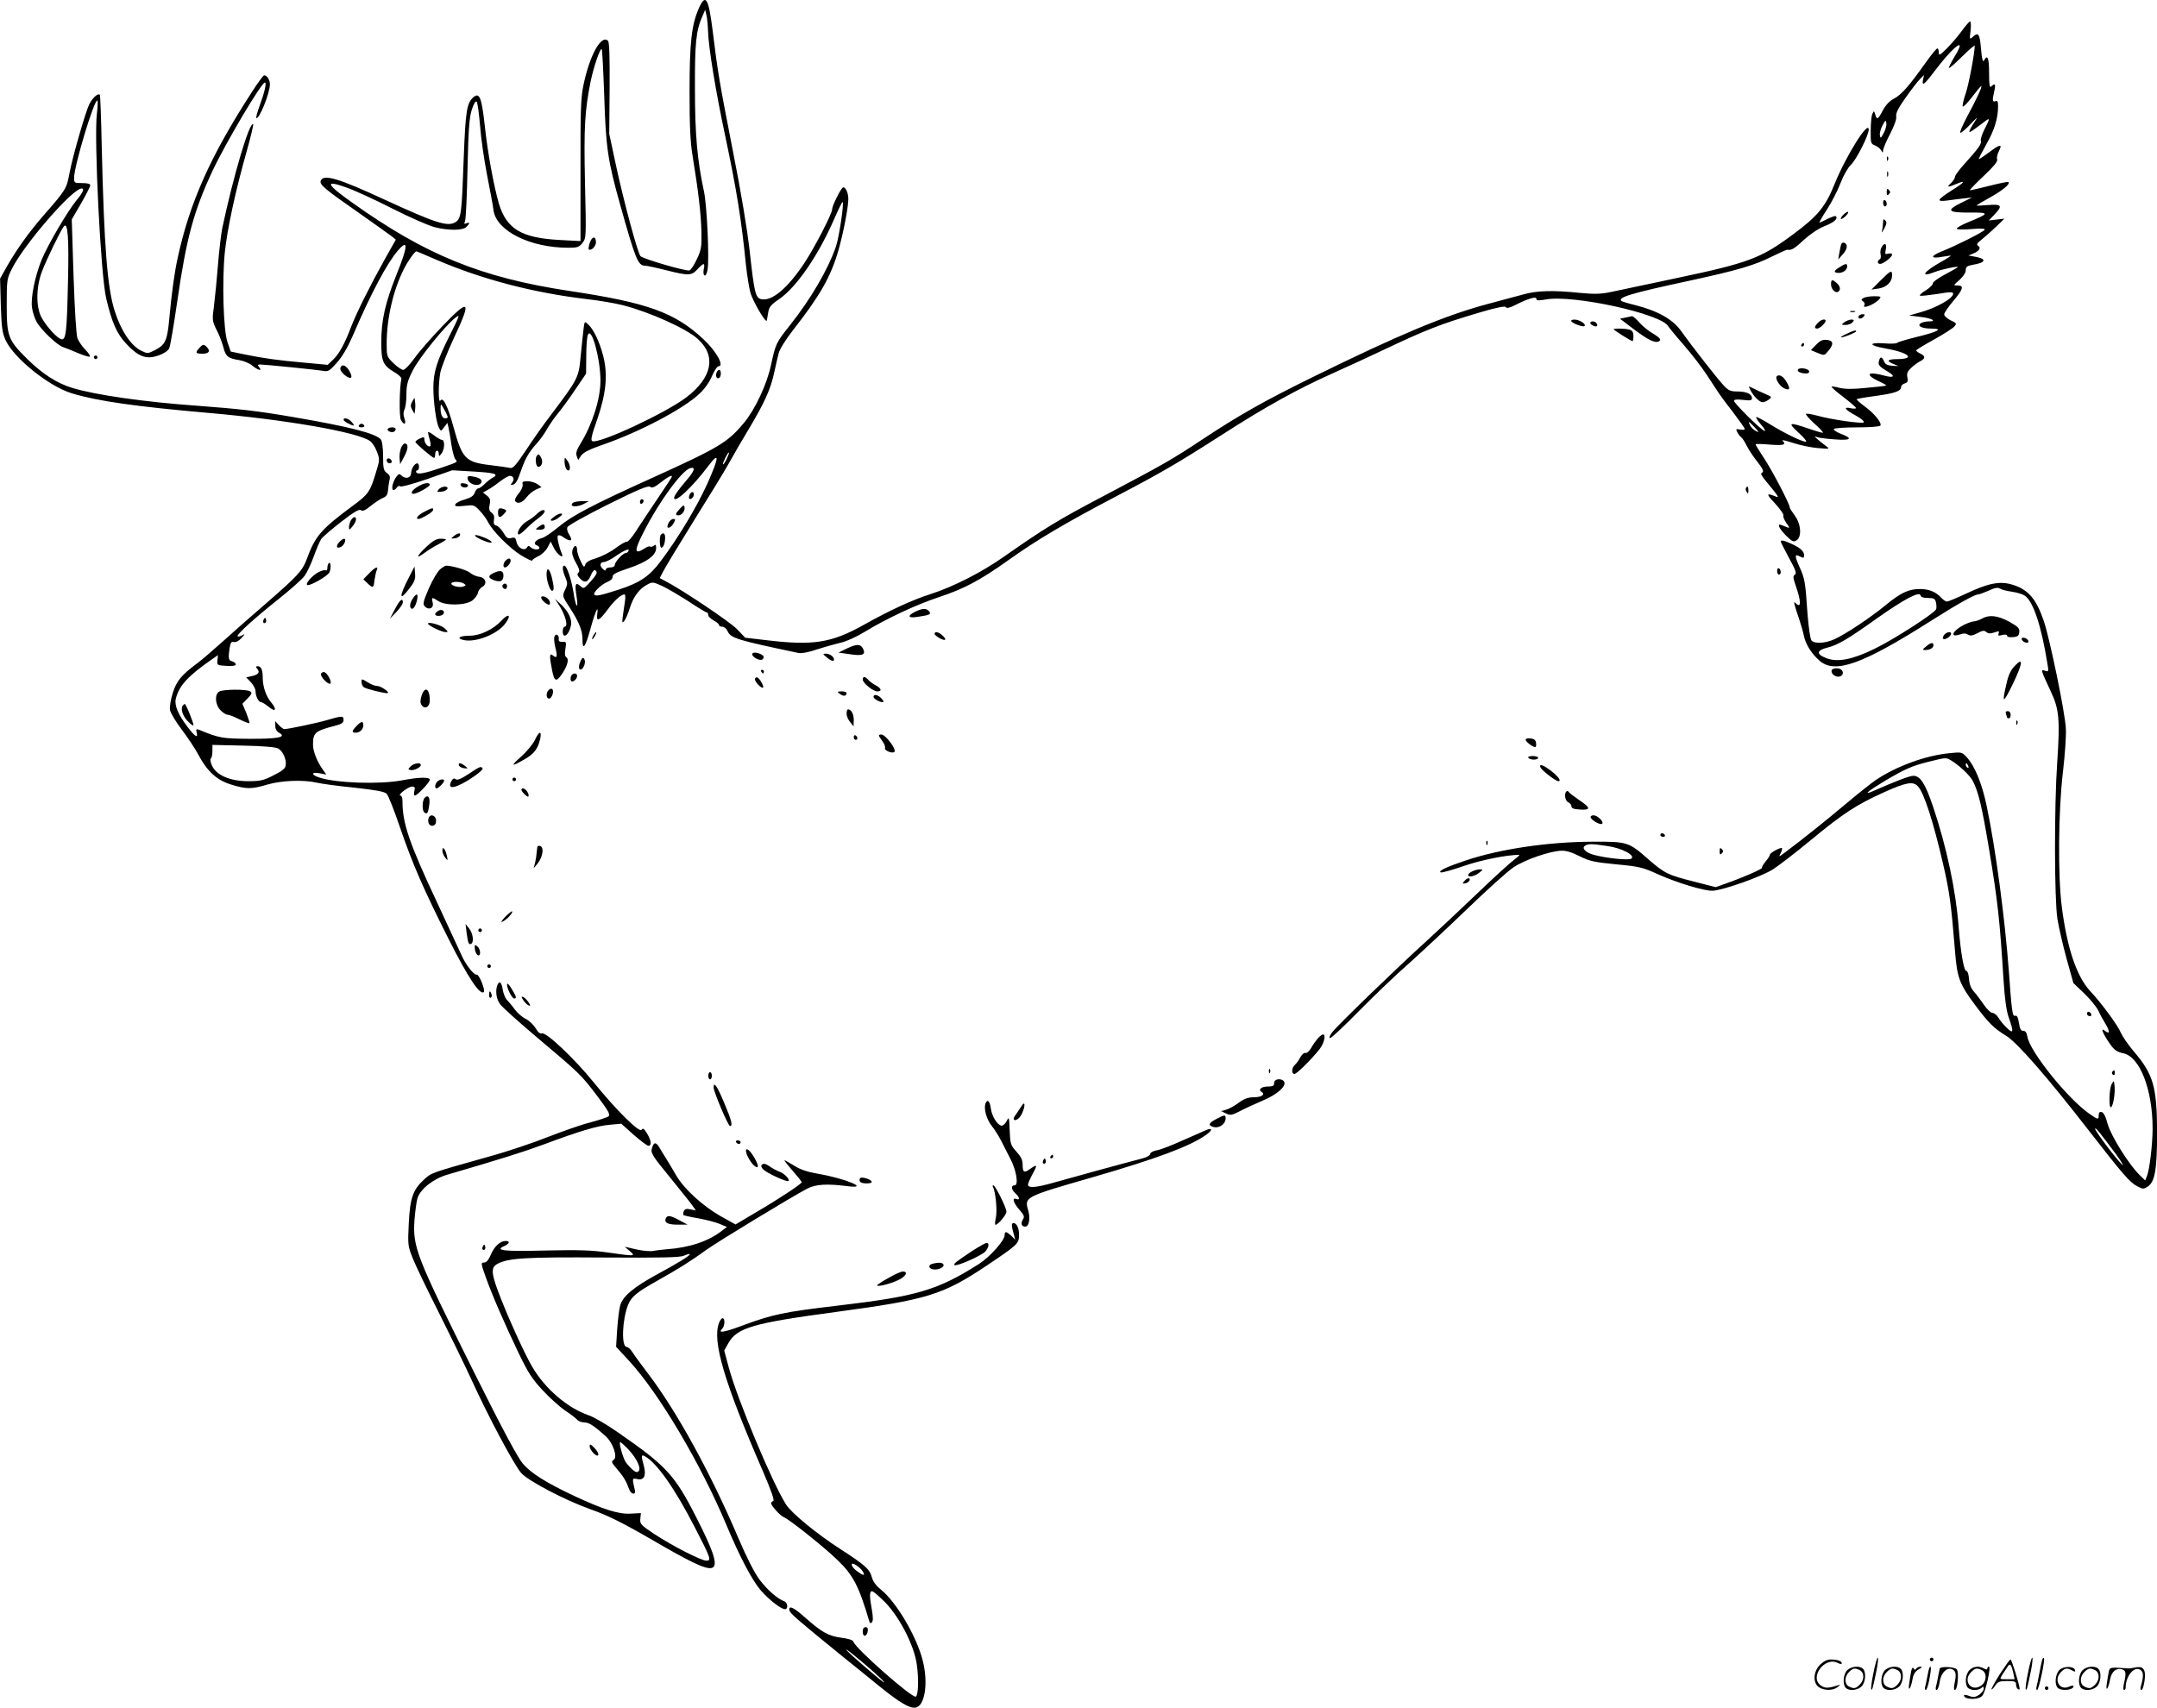 <svg version="1.0" xmlns="http://www.w3.org/2000/svg"
  viewBox="0 0 1200.695 950.785"
 preserveAspectRatio="xMidYMid meet">
<g transform="translate(0.243,950.933) scale(0.1,-0.1)"
fill="#000000" stroke="none">
<path d="M3888 9464 c-41 -93 -52 -192 -52 -464 0 -194 4 -280 17 -360 32
-194 47 -324 49 -420 2 -84 -1 -102 -25 -153 -14 -31 -33 -60 -41 -63 -17 -7
-256 63 -273 79 -15 15 -94 306 -139 517 l-35 164 2 254 c1 171 -1 256 -9 264
-37 37 -102 -79 -137 -248 -14 -66 -17 -143 -16 -473 l0 -394 -112 6 c-217 11
-300 61 -343 205 -28 98 -62 281 -78 432 -17 155 -29 186 -62 159 -38 -32 -45
-76 -55 -338 -11 -311 -14 -337 -45 -358 -44 -28 -109 -7 -398 126 -253 117
-338 143 -353 104 -8 -21 21 -46 218 -183 85 -60 165 -117 178 -127 l22 -18
-62 -110 c-84 -151 -157 -298 -186 -373 -35 -94 -68 -154 -101 -185 l-30 -29
-129 12 c-147 13 -227 24 -334 46 l-77 16 -18 52 c-23 65 -31 338 -15 500 13
127 60 346 121 560 23 81 39 150 37 153 -20 19 -110 -286 -172 -577 -7 -36
-18 -128 -24 -205 -6 -77 -16 -178 -22 -226 -11 -82 -10 -87 14 -136 15 -28
31 -71 38 -97 13 -52 26 -62 90 -72 24 -4 57 -18 72 -31 32 -26 57 -32 37 -8
-10 12 -9 15 6 15 34 -1 312 -29 347 -35 31 -6 37 -3 79 44 30 33 60 84 88
148 103 240 191 406 254 479 57 65 55 23 -9 -135 -64 -161 -85 -255 -85 -379
0 -104 10 -127 70 -163 25 -14 44 -32 42 -39 -11 -48 -13 -209 -3 -228 17 -32
32 -27 20 7 -7 21 -7 36 0 50 6 11 11 49 11 84 0 53 6 76 35 133 34 69 179
248 236 293 29 23 28 19 -29 -95 -73 -145 -92 -207 -92 -293 0 -81 16 -196 31
-223 11 -21 11 -21 29 3 l18 24 6 -25 c3 -14 11 -56 16 -95 6 -38 16 -75 22
-82 14 -17 17 -15 -72 -46 -97 -33 -136 -41 -145 -28 -3 6 -1 11 4 11 6 0 11
9 11 20 0 42 -41 9 -44 -35 -1 -28 -32 -35 -55 -12 -10 10 -15 8 -27 -8 -18
-25 -29 -64 -19 -73 3 -4 13 1 20 11 7 10 16 14 19 9 4 -6 66 11 149 39 l142
50 118 -7 c119 -7 144 -14 108 -34 -12 -6 -32 -22 -45 -35 -14 -14 -30 -25
-36 -25 -6 0 -15 -11 -20 -24 -6 -18 -22 -28 -56 -38 -26 -7 -49 -19 -52 -27
-4 -11 6 -13 50 -8 52 6 56 5 85 -26 17 -17 38 -46 47 -64 26 -51 119 -145
185 -186 34 -20 61 -33 61 -29 0 5 16 16 35 25 19 9 42 31 51 49 l17 32 18
-36 c19 -37 58 -65 44 -31 -17 40 -28 93 -22 100 5 4 16 2 25 -5 45 -32 62
-27 38 11 -9 13 -14 32 -10 41 4 10 103 65 227 127 169 84 223 106 234 98 10
-9 24 -3 60 25 47 37 70 46 57 24 -4 -7 -39 -60 -78 -118 -39 -58 -91 -136
-115 -173 -23 -37 -48 -66 -54 -64 -6 2 -34 -14 -62 -35 -27 -21 -76 -46 -107
-56 -39 -11 -59 -23 -63 -37 -5 -17 -9 -14 -25 20 -11 22 -20 50 -20 63 0 30
-18 28 -26 -3 -4 -17 2 -38 19 -68 19 -33 23 -47 15 -55 -9 -9 -7 -17 7 -32
26 -29 44 -25 61 15 8 20 19 33 24 30 17 -10 11 -23 -26 -65 -35 -39 -38 -40
-55 -24 -28 25 -33 12 -22 -56 5 -33 6 -57 1 -52 -5 5 -13 37 -18 73 -12 73
-37 149 -51 149 -13 0 -11 -26 6 -66 13 -31 13 -38 -2 -69 -16 -34 -16 -34 25
-97 53 -82 72 -128 72 -178 0 -67 16 -45 45 60 27 98 46 138 37 79 -6 -44 12
-36 57 25 39 53 76 86 95 86 5 0 6 -19 2 -42 -18 -121 -18 -124 -3 -105 8 9
22 43 32 75 19 60 52 104 98 128 26 14 32 13 80 -9 29 -13 94 -52 146 -85 51
-34 97 -62 102 -62 5 0 9 -7 9 -15 0 -8 14 -21 30 -30 17 -9 30 -20 30 -25 0
-6 8 -10 18 -10 11 0 24 -11 30 -25 18 -39 51 -49 394 -121 16 -4 58 4 105 20
43 14 101 30 130 37 30 6 87 32 135 61 119 73 286 151 413 193 139 46 228 93
385 205 161 115 321 209 599 355 250 131 337 181 596 347 234 151 417 252 607
337 84 38 203 92 263 121 268 127 335 153 564 221 92 27 137 36 141 28 5 -7
21 -4 50 11 73 37 120 51 120 36 0 -11 11 -11 52 -4 151 28 640 -79 681 -148
4 -7 43 -55 88 -106 44 -51 101 -125 127 -165 26 -39 56 -85 67 -102 11 -17
48 -67 83 -111 34 -45 62 -85 62 -89 0 -5 -12 -6 -26 -3 -24 4 -25 3 -15 -16
6 -12 16 -24 21 -27 6 -4 20 -25 31 -48 12 -23 39 -64 61 -91 28 -36 35 -52
26 -57 -13 -8 -13 -9 62 -100 26 -32 30 -41 15 -35 -57 23 -58 17 -7 -37 29
-32 50 -62 47 -67 -3 -6 4 -24 16 -42 19 -25 20 -30 6 -25 -9 4 -24 10 -32 13
-28 11 -15 -18 24 -58 35 -34 42 -38 59 -27 31 19 25 93 -11 140 -15 20 -27
39 -27 44 0 19 -98 206 -142 272 -26 40 -48 75 -48 78 0 4 36 3 80 -1 77 -6
93 -1 70 22 -6 6 20 0 57 -12 38 -13 100 -26 138 -29 69 -6 70 -6 46 12 -14
10 -34 26 -45 36 -21 18 -21 19 -1 12 11 -4 55 -9 98 -12 89 -7 101 5 32 31
-25 10 -43 22 -39 27 3 5 61 9 129 9 70 0 126 4 130 10 9 15 -34 68 -88 107
-26 20 -46 37 -44 40 3 2 50 11 106 18 108 15 141 27 141 50 0 7 9 17 21 20
16 5 19 12 14 34 -4 21 0 32 22 53 15 14 38 31 51 37 29 15 28 29 -3 43 -13 6
-22 14 -20 18 3 4 47 31 100 60 52 29 102 61 111 71 15 17 14 19 -20 35 -20
10 -36 25 -36 33 0 9 23 42 50 74 56 66 62 87 25 87 -25 0 -25 0 10 31 21 19
35 40 35 54 0 19 7 24 38 30 75 12 81 33 15 45 l-38 7 27 11 c33 14 45 32 27
43 -11 7 -6 15 21 36 19 15 55 47 80 71 l45 44 -44 -5 -43 -5 31 32 c48 50 42
60 -34 54 -36 -3 -65 -4 -65 -3 0 2 33 22 73 44 72 40 116 76 105 87 -3 3 -51
-7 -106 -21 -55 -14 -104 -25 -109 -25 -4 0 29 35 75 78 58 55 81 83 77 94 -4
9 1 30 10 47 21 41 6 39 -57 -9 -29 -21 -53 -38 -55 -36 -2 1 17 38 41 81 45
78 66 146 66 212 0 27 -3 34 -15 29 -17 -6 -18 4 -6 57 9 38 4 46 -17 25 -9
-9 -12 7 -12 75 0 84 -9 106 -28 70 -7 -12 -12 7 -17 65 -7 84 -15 95 -46 66
-18 -16 -18 -14 -12 35 3 28 2 51 -3 51 -5 0 -26 -25 -47 -54 -21 -29 -59 -73
-83 -97 -39 -38 -44 -41 -44 -21 0 12 -4 22 -8 22 -5 0 -35 -37 -67 -82 -90
-127 -134 -177 -175 -198 -24 -12 -45 -35 -61 -64 -27 -52 -34 -56 -43 -23 -7
21 -7 21 -16 2 -5 -11 -9 -53 -9 -93 -1 -68 1 -73 23 -82 13 -5 29 -17 35 -27
9 -16 10 -16 11 -1 0 9 17 51 39 92 24 47 37 83 34 98 -3 17 11 46 52 103 31
44 67 91 80 104 l23 23 -6 -27 c-7 -39 8 -27 72 58 63 83 123 144 132 134 4
-4 -9 -33 -29 -64 -19 -32 -33 -60 -31 -62 3 -3 36 26 74 64 39 38 70 65 70
60 0 -41 -33 -215 -50 -265 -12 -34 -19 -67 -17 -73 2 -6 25 17 51 51 26 34
49 62 52 62 8 0 -25 -71 -77 -167 -27 -51 -45 -93 -39 -93 6 0 31 21 56 48 45
46 45 47 20 8 -14 -21 -26 -43 -26 -48 0 -9 12 -1 83 53 33 26 34 21 1 -42
-14 -28 -23 -57 -20 -64 6 -16 -16 -45 -91 -128 -29 -32 -53 -64 -53 -72 0 -8
-10 -23 -22 -35 -26 -24 -20 -25 29 -5 57 24 49 11 -21 -33 -86 -55 -93 -67
-30 -59 27 4 69 9 94 12 l45 5 -63 -31 c-84 -42 -71 -54 54 -53 108 1 107 -5
-9 -52 -37 -15 -67 -32 -67 -37 0 -6 31 -7 81 -3 56 5 79 3 74 -4 -8 -13 -156
-87 -238 -120 -66 -26 -64 -43 3 -30 25 4 46 7 47 6 2 -1 -24 -18 -57 -36 -97
-55 -117 -88 -33 -55 42 16 138 36 128 26 -4 -3 -37 -22 -73 -41 -37 -20 -66
-41 -65 -48 2 -6 -16 -24 -39 -39 -24 -14 -38 -28 -32 -30 6 -2 50 3 97 10 71
12 87 12 87 1 0 -26 -94 -79 -185 -104 l-60 -17 63 -8 c64 -7 95 -25 45 -25
-15 0 -35 -5 -43 -10 -23 -15 5 -30 59 -30 68 0 39 -17 -80 -46 -57 -14 -108
-29 -112 -34 -5 -4 -37 -5 -73 -2 -86 6 -84 -12 2 -27 137 -24 180 -60 72 -61
-54 0 -62 -11 -20 -27 l27 -12 -35 2 c-26 2 -38 8 -45 25 -12 27 -21 28 -28 2
-6 -23 1 -31 53 -62 41 -25 28 -34 -27 -19 -21 6 -49 11 -62 11 -32 0 -14 -21
39 -45 22 -10 39 -20 37 -22 -2 -2 -52 -8 -111 -13 -76 -8 -119 -7 -148 0 -22
6 -42 9 -45 7 -2 -3 27 -29 66 -58 39 -30 70 -57 71 -61 0 -4 -14 -5 -32 -1
-43 9 -30 -9 33 -43 27 -15 46 -31 41 -36 -9 -9 -185 16 -261 38 -29 8 -56 12
-60 9 -3 -4 19 -29 49 -56 30 -26 50 -49 44 -49 -6 0 -44 11 -84 25 -105 36
-113 32 -50 -25 30 -27 48 -50 40 -50 -22 0 -126 51 -204 100 -37 23 -69 40
-72 37 -3 -3 9 -21 26 -41 18 -20 27 -36 21 -36 -15 0 -171 154 -171 168 0 7
17 9 50 5 42 -5 50 -3 50 10 0 23 -31 37 -82 37 -37 0 -49 5 -75 33 -35 37
-180 223 -237 303 -45 65 -131 113 -253 144 -41 10 -77 21 -80 24 -20 20 52
42 372 111 274 59 371 88 466 136 43 21 82 39 86 38 23 -4 40 6 91 54 36 33
79 62 115 77 54 21 78 42 64 56 -3 3 -23 -4 -46 -15 -22 -12 -43 -21 -45 -21
-3 0 15 33 41 72 26 40 60 106 76 148 17 44 41 86 58 102 30 28 99 164 99 196
0 56 -127 -147 -190 -303 -50 -125 -94 -179 -228 -278 -182 -136 -249 -161
-657 -247 -159 -34 -321 -68 -359 -76 -57 -12 -90 -13 -175 -5 -146 15 -235
13 -311 -8 -36 -10 -126 -34 -201 -54 -239 -64 -496 -172 -974 -407 -272 -134
-405 -209 -608 -343 -178 -118 -221 -142 -552 -317 -257 -135 -332 -181 -559
-340 -125 -88 -283 -168 -408 -208 -103 -33 -227 -90 -373 -172 -179 -100
-281 -116 -539 -85 l-120 14 -46 48 c-40 41 -303 218 -398 267 l-32 17 20 38
c11 22 86 146 168 278 82 131 171 276 197 323 26 47 76 133 111 191 86 144
120 218 140 308 9 42 21 93 26 113 5 22 39 77 82 132 149 190 208 294 251 442
27 95 55 238 55 286 0 35 -17 71 -31 63 -13 -9 -59 -101 -59 -120 0 -25 -97
-213 -156 -302 -94 -141 -181 -213 -240 -199 -31 8 -38 39 -63 267 -13 116
-48 330 -95 565 -74 379 -83 432 -111 661 -23 184 -39 211 -77 127z m51 -129
c2 -85 42 -333 96 -585 63 -298 89 -458 115 -717 6 -56 17 -124 24 -150 12
-48 87 -176 92 -158 1 6 5 26 8 46 5 29 16 43 61 73 98 68 219 245 307 448 23
53 44 95 46 93 9 -8 -20 -198 -37 -248 -44 -128 -140 -292 -255 -437 -78 -98
-81 -104 -107 -225 -23 -107 -89 -247 -151 -321 -91 -109 -138 -137 -520 -310
-323 -146 -440 -208 -512 -269 -36 -30 -76 -57 -90 -61 -35 -8 -54 -32 -32
-40 9 -3 16 -10 16 -15 0 -13 -34 -11 -48 3 -10 10 -15 10 -21 -1 -14 -22 -51
-3 -58 30 -5 24 -9 28 -29 23 -19 -5 -27 0 -44 29 -11 19 -29 37 -39 40 -14 3
-17 11 -14 31 4 19 0 31 -12 40 -14 10 -17 21 -12 45 6 27 3 36 -15 51 l-22
17 23 13 c13 6 44 27 68 46 25 19 51 34 58 34 21 0 28 -19 14 -37 -11 -13 -11
-15 5 -12 13 3 26 24 41 70 26 75 45 109 90 159 18 19 44 56 58 81 14 25 43
66 63 90 20 24 63 83 95 131 l59 87 1 98 c0 54 4 107 9 118 20 49 70 -133 70
-255 0 -102 -45 -243 -110 -349 -23 -37 -28 -54 -22 -71 l8 -22 16 24 c12 18
45 35 123 62 202 70 446 198 536 283 30 28 56 65 70 99 13 30 29 54 36 54 35
0 -12 84 -84 151 -160 149 -309 203 -749 269 -488 74 -797 200 -1204 490 -150
106 -158 130 -33 85 43 -15 157 -67 253 -116 96 -49 202 -95 235 -104 78 -20
159 -20 179 1 20 20 20 28 0 20 -13 -5 -14 -2 -8 11 5 10 11 142 14 293 5 222
10 285 24 329 11 33 21 50 27 44 5 -5 13 -66 19 -135 5 -69 23 -192 39 -274
16 -82 33 -170 36 -197 17 -114 204 -207 416 -207 51 0 60 3 79 27 21 27 21
31 14 333 -7 312 -1 406 32 569 17 81 53 185 61 177 3 -3 9 -119 14 -258 9
-292 20 -364 90 -613 85 -302 98 -335 138 -335 9 0 61 -11 116 -25 128 -32
141 -31 175 5 35 38 43 38 35 1 -3 -16 -2 -32 4 -35 6 -4 13 9 17 30 11 58 -3
361 -20 439 -37 171 -50 318 -50 570 -1 255 6 325 42 405 l15 35 7 -30 c4 -16
8 -57 9 -90z m6544 -567 c-16 -30 -18 -31 -21 -11 -2 12 5 37 15 55 16 30 18
31 21 11 2 -12 -5 -37 -15 -55z m-8049 -708 c248 -106 530 -180 822 -215 73
-8 166 -24 209 -35 149 -38 356 -131 418 -189 103 -94 79 -214 -65 -324 -116
-88 -483 -259 -523 -244 -11 5 -5 30 28 124 49 143 59 249 32 352 -19 75 -54
148 -83 174 -20 19 -21 18 -26 -25 -3 -23 -10 -92 -16 -151 -11 -121 -13 -125
-165 -327 -40 -52 -103 -141 -140 -198 -57 -85 -72 -102 -89 -98 -12 3 -61 10
-111 16 -136 16 -155 36 -203 212 -32 117 -58 170 -73 147 -12 -19 -12 94 0
158 6 27 39 113 75 190 101 214 88 225 -68 62 -58 -61 -127 -139 -152 -175
-25 -35 -53 -64 -62 -64 -9 0 -33 17 -54 37 -37 36 -38 39 -38 108 0 141 36
297 95 415 23 46 61 100 71 100 1 0 54 -22 118 -50z m56 -872 c0 -5 -6 -8 -14
-8 -17 0 -26 22 -26 58 1 26 1 26 20 -8 11 -19 19 -38 20 -42z m7276 -59 c24
-26 25 -30 7 -20 -13 6 -27 20 -33 31 -15 28 -8 25 26 -11z m-5723 -174 c-9
-19 -18 -33 -21 -31 -4 5 26 66 33 66 3 0 -3 -16 -12 -35z m-109 -141 c-59
-129 -161 -300 -260 -431 -62 -83 -116 -119 -234 -157 -99 -32 -128 -38 -134
-27 -8 12 38 56 74 71 19 8 29 19 28 29 -2 12 20 24 90 47 101 34 152 71 152
112 0 19 -3 22 -13 13 -8 -6 -17 -8 -20 -5 -4 4 -18 -1 -31 -10 -59 -38 -60
-14 -3 96 86 169 212 339 257 351 31 8 24 -15 -18 -64 -44 -51 -72 -90 -72
-101 0 -36 101 58 192 179 62 82 59 47 -8 -103z m-439 -374 c-3 -5 -10 -10
-15 -10 -15 0 -60 -50 -60 -65 0 -9 -10 -15 -25 -15 -14 0 -25 -5 -25 -11 0
-8 -5 -8 -15 1 -21 17 -19 40 4 40 10 0 41 15 67 34 48 33 81 46 69 26z M3281
8159 c-6 -18 -9 -35 -6 -38 12 -11 40 17 40 39 0 36 -21 35 -34 -1z M3986
7434 c-7 -19 2 -37 15 -29 12 8 12 45 0 45 -5 0 -12 -7 -15 -16z M2987 6973
c-13 -12 -7 -63 7 -63 19 0 28 28 16 51 -12 21 -14 22 -23 12z M3140 6943 c0
-28 10 -53 21 -53 14 0 11 34 -6 56 -14 19 -14 19 -15 -3z M2907 6812 c2 -11
-7 -32 -22 -50 -15 -17 -24 -36 -20 -42 12 -19 41 -10 64 21 13 17 37 36 53
43 l30 13 -23 17 c-13 9 -38 16 -55 16 -26 0 -31 -3 -27 -18z M3193 6713 c-7
-2 -13 -9 -13 -14 0 -14 42 -10 70 6 l25 14 -35 0 c-19 0 -41 -3 -47 -6z
M2770 6655 c0 -30 11 -32 34 -6 15 17 15 19 1 25 -28 10 -35 7 -35 -19z M2984
6646 c-11 -11 -35 -29 -52 -38 -31 -17 -61 -62 -49 -74 3 -4 21 9 39 27 19 19
50 47 71 62 37 28 48 48 25 46 -7 -1 -22 -11 -34 -23z M3079 6630 c-19 -15
-20 -19 -8 -20 9 0 27 9 40 20 19 15 20 19 8 20 -9 0 -27 -9 -40 -20z M2994
6575 c-18 -14 -18 -14 9 -15 17 0 27 5 27 15 0 19 -11 19 -36 0z M3836 6754
c-4 -9 -4 -19 -2 -21 8 -8 26 8 26 23 0 19 -16 18 -24 -2z M3783 6678 c-26
-28 -29 -38 -9 -38 19 0 38 26 34 45 -2 14 -7 13 -25 -7z M3720 6599 c-7 -11
-9 -23 -6 -26 7 -7 24 5 36 28 8 15 7 19 -4 19 -9 0 -20 -9 -26 -21z M3677
6533 c-10 -10 -8 -73 2 -73 11 0 21 25 21 56 0 23 -10 31 -23 17z M1397 8993
c-228 -353 -343 -610 -410 -918 -18 -82 -33 -188 -47 -339 -11 -123 -22 -146
-80 -176 -39 -20 -42 -20 -75 -4 -57 27 -113 110 -148 219 -42 128 -60 363
-73 915 -3 151 -8 281 -10 289 -6 17 -39 -11 -59 -49 -20 -39 -93 -291 -110
-382 -17 -90 -19 -94 -145 -238 -85 -98 -152 -192 -209 -293 l-33 -59 4 -146
c4 -123 8 -155 26 -195 45 -100 239 -257 368 -297 143 -44 356 -74 767 -110
423 -37 817 -105 893 -155 12 -8 30 -34 39 -59 17 -43 17 -47 -5 -118 -32
-107 -43 -122 -128 -184 -178 -132 -210 -169 -257 -298 -23 -63 -51 -94 -224
-244 -80 -69 -189 -165 -241 -212 -52 -47 -115 -101 -140 -120 -93 -69 -120
-102 -141 -170 -12 -38 -18 -78 -15 -95 4 -16 33 -66 67 -110 33 -44 75 -107
92 -140 49 -91 102 -140 182 -164 84 -26 113 -26 200 0 78 23 200 28 275 11
25 -6 119 -19 210 -28 119 -13 168 -22 180 -34 9 -9 42 -92 73 -184 73 -212
131 -345 273 -627 108 -214 171 -308 194 -294 12 7 -25 101 -39 98 -15 -4 -62
56 -86 112 -13 28 -72 156 -132 285 -158 336 -195 445 -195 568 1 18 -5 32
-11 32 -20 1 43 50 64 50 16 0 18 -5 13 -25 -3 -14 -2 -25 3 -25 13 0 83 74
83 88 0 16 -58 15 -153 -3 -126 -24 -369 -16 -464 16 -46 15 -42 32 4 23 l37
-7 -17 24 c-33 45 -57 104 -57 142 0 68 11 77 128 107 31 8 42 16 42 30 0 25
-7 25 -89 1 -58 -17 -218 -51 -242 -51 -4 0 -17 10 -29 22 l-20 22 0 -27 c0
-17 8 -30 22 -38 44 -24 -9 -34 -167 -33 -151 1 -167 4 -279 50 -16 6 -18 4
-14 -14 10 -36 -9 -25 -51 31 -52 68 -73 119 -65 155 18 74 67 127 202 221
l33 23 -3 -28 c-3 -28 -2 -29 50 -32 34 -2 52 1 52 8 0 7 -9 14 -20 17 -21 6
-23 17 -14 76 5 29 10 36 24 32 10 -3 26 5 41 21 23 26 23 26 2 15 -13 -6 -23
-8 -23 -3 0 14 93 98 227 205 68 54 134 113 146 130 13 18 36 66 51 108 15 42
34 86 42 98 9 12 59 55 112 96 71 55 99 71 109 64 9 -8 24 -1 56 25 24 19 54
39 68 44 17 7 24 18 26 38 1 16 5 42 8 57 6 22 3 31 -14 43 -18 13 -21 25 -21
93 0 47 -5 83 -12 93 -28 34 -170 71 -498 127 -187 32 -291 44 -520 61 -299
21 -575 61 -701 100 -84 25 -167 79 -251 162 -105 104 -113 125 -113 298 0
138 1 148 28 201 66 135 338 449 389 449 17 0 7 -23 -28 -65 -52 -64 -157
-243 -194 -330 -38 -94 -63 -216 -54 -270 3 -22 14 -56 24 -75 22 -43 117
-135 151 -144 13 -4 50 -19 82 -33 32 -13 61 -22 65 -19 3 4 -8 21 -26 39 -17
17 -36 46 -43 62 -7 19 -15 147 -22 346 l-10 317 52 89 c28 49 51 94 51 101 0
8 -16 12 -45 12 -43 0 -45 1 -45 29 0 66 110 431 129 431 4 0 3 -33 -2 -72
-17 -137 21 -903 52 -1031 31 -132 59 -196 110 -250 52 -56 88 -77 129 -77 40
0 99 26 111 49 6 10 26 130 46 267 50 348 92 501 196 723 75 159 272 491 291
491 11 0 -2 -56 -29 -129 -13 -35 -21 -66 -19 -68 14 -15 76 137 76 187 0 25
-16 50 -32 50 -5 0 -37 -44 -71 -97z m-1021 -1053 c-6 -274 -11 -320 -34 -320
-21 0 -87 72 -114 123 -31 60 -30 169 4 257 27 70 103 226 121 249 22 27 29
-62 23 -309z m1170 -2598 c26 -14 47 -61 42 -94 -2 -17 -19 -31 -67 -55 -56
-29 -74 -33 -142 -33 -100 0 -177 33 -201 86 -9 19 -12 37 -7 40 5 3 9 21 9
41 l0 35 173 -4 c105 -2 180 -8 193 -16z M10501 8624 c0 -11 3 -14 6 -6 3 7 2
16 -1 19 -3 4 -6 -2 -5 -13z M10502 8540 c0 -14 2 -19 5 -12 2 6 2 18 0 25 -3
6 -5 1 -5 -13z M10500 8440 c0 -19 3 -21 12 -12 9 9 9 15 0 24 -9 9 -12 7 -12
-12z M10480 8381 c0 -12 5 -21 10 -21 6 0 10 6 10 14 0 8 -4 18 -10 21 -5 3
-10 -3 -10 -14z M10255 8310 c-10 -11 -14 -20 -8 -20 5 0 18 9 28 20 10 11 14
20 8 20 -5 0 -18 -9 -28 -20z M10480 8275 c0 -11 -3 -31 -5 -45 -5 -21 -3 -19
12 8 13 25 14 35 5 44 -9 9 -12 8 -12 -7z M10246 8148 c-2 -7 -7 -29 -10 -48
l-6 -35 26 29 c26 29 29 56 7 64 -7 2 -15 -2 -17 -10z M10471 8132 c-6 -10 -8
-28 -5 -39 3 -12 1 -24 -5 -27 -15 -10 -14 -26 3 -26 17 0 66 38 66 52 0 6 -9
8 -21 5 -18 -5 -20 -2 -14 24 7 33 -8 40 -24 11z M10238 8022 c-34 -20 -36
-32 -5 -32 25 0 47 17 47 37 0 17 -9 16 -42 -5z M10465 7947 l-50 -50 40 6
c45 7 75 37 75 73 0 32 -7 29 -65 -29z M10190 7926 c0 -26 24 -51 40 -41 15
10 12 30 -8 48 -25 23 -32 21 -32 -7z M10370 7850 c-13 -8 -13 -11 -1 -19 7
-5 10 -14 7 -20 -17 -26 59 4 83 33 12 14 8 16 -30 16 -24 0 -51 -5 -59 -10z
M10298 7773 c6 -2 18 -2 25 0 6 3 1 5 -13 5 -14 0 -19 -2 -12 -5z M10345 7751
c-10 -17 12 -21 25 -6 10 12 10 15 -3 15 -9 0 -18 -4 -22 -9z M9045 7741 l-30
-6 75 -57 c78 -59 116 -78 138 -71 21 8 13 20 -32 47 -24 14 -57 41 -74 61
-17 19 -35 34 -39 34 -4 -1 -21 -4 -38 -8z M8744 7721 c9 -14 66 -34 74 -27
10 11 -28 36 -56 36 -13 0 -21 -4 -18 -9z M10117 7712 c-21 -22 -21 -32 -4
-32 14 0 47 31 47 43 0 14 -27 7 -43 -11z M10264 7715 c-18 -14 -18 -14 7 -15
15 0 32 7 39 15 10 12 9 15 -7 15 -10 0 -28 -7 -39 -15z M8850 7711 c0 -10 30
-24 37 -17 3 3 2 9 -2 15 -8 13 -35 15 -35 2z M8980 7676 c0 -5 98 -66 105
-66 3 0 5 13 5 29 0 21 -6 30 -22 35 -26 7 -88 8 -88 2z M10275 7650 c-22 -10
-35 -19 -29 -19 14 -1 84 27 84 34 0 8 -13 5 -55 -15z M10107 7590 l-29 -30
38 -16 c37 -15 37 -15 60 13 31 37 27 57 -11 60 -22 2 -37 -5 -58 -27z M10025
7590 c-3 -5 -1 -10 4 -10 6 0 11 5 11 10 0 6 -2 10 -4 10 -3 0 -8 -4 -11 -10z
M1107 7572 c-24 -27 -21 -32 18 -32 36 0 46 15 23 38 -16 16 -22 15 -41 -6z
M520 7520 c0 -5 5 -10 10 -10 6 0 10 5 10 10 0 6 -4 10 -10 10 -5 0 -10 -4
-10 -10z M1893 7463 c-4 -10 3 -24 21 -40 35 -29 51 -21 31 16 -18 35 -43 47
-52 24z M10006 7452 c-7 -11 16 -22 46 -22 11 0 18 5 16 13 -5 15 -54 22 -62
9z M9888 7414 c-11 -10 13 -51 38 -65 34 -17 40 -6 17 33 -18 32 -42 46 -55
32z M9741 7338 c18 -36 51 -68 68 -68 9 0 25 7 35 15 18 14 17 15 -20 31 -21
9 -52 23 -67 31 -28 14 -28 14 -16 -9z M2292 7273 c-10 -19 -10 -27 0 -45 l13
-23 3 23 c2 12 2 32 0 45 l-3 22 -13 -22z M1910 7172 c0 -8 43 -32 57 -32 3 0
-2 9 -12 20 -18 20 -45 27 -45 12z M1995 7140 c-3 -5 3 -10 15 -10 12 0 18 5
15 10 -3 6 -10 10 -15 10 -5 0 -12 -4 -15 -10z M2156 7121 c-7 -11 22 -23 35
-15 5 3 9 9 9 15 0 12 -37 12 -44 0z M2380 7103 c0 -4 4 -22 9 -40 5 -17 7
-34 4 -37 -10 -10 -33 15 -33 35 0 16 -3 17 -25 7 -14 -6 -25 -15 -25 -19 0
-8 94 -89 104 -89 3 0 6 9 6 20 0 25 20 27 20 3 1 -16 2 -16 15 1 18 23 20 76
3 76 -6 0 -26 11 -45 26 -18 14 -33 21 -33 17z M2229 7013 c-5 -15 -9 -41 -7
-57 l3 -31 23 43 c23 43 24 72 2 72 -6 0 -15 -12 -21 -27z M2150 6946 c0 -9 7
-16 16 -16 9 0 14 5 12 12 -6 18 -28 21 -28 4z M2600 6848 c0 -32 59 -53 76
-27 9 15 -6 28 -44 35 -24 5 -32 3 -32 -8z M2323 6800 c-32 -19 -44 -40 -23
-40 19 0 90 40 90 50 0 16 -33 11 -67 -10z M2562 6808 c5 -15 37 -18 41 -3 1
6 -9 12 -22 13 -16 3 -22 -1 -19 -10z M2439 6784 c-11 -14 -9 -15 16 -12 16 1
30 9 33 16 6 18 -33 15 -49 -4z M9716 6792 c-2 -4 -1 -14 5 -22 7 -12 9 -10 9
8 0 23 -5 28 -14 14z M3560 6714 c0 -8 5 -12 10 -9 6 3 10 10 10 16 0 5 -4 9
-10 9 -5 0 -10 -7 -10 -16z M2358 6659 c-34 -17 -51 -40 -30 -39 17 2 76 36
80 48 5 17 -6 15 -50 -9z M1950 6611 c-5 -11 -10 -28 -10 -38 1 -16 3 -15 20
6 21 25 26 51 10 51 -5 0 -14 -9 -20 -19z M2524 6525 c-18 -15 -18 -15 5 -13
14 2 26 9 29 16 5 17 -10 15 -34 -3z M2646 6522 c5 -5 28 -17 52 -26 51 -19
47 -1 -4 20 -38 16 -63 19 -48 6z M1885 6490 c-21 -23 -12 -39 13 -24 19 12
29 44 14 44 -5 0 -17 -9 -27 -20z M2369 6463 c-54 -51 -59 -70 -7 -31 18 14
52 35 76 47 23 12 42 24 42 26 0 3 -14 5 -30 5 -23 0 -44 -12 -81 -47z M9910
6494 c0 -3 21 -44 46 -91 37 -67 44 -87 33 -93 -11 -7 -11 -17 3 -57 33 -95
33 -134 0 -101 -13 13 -9 -2 23 -97 9 -27 20 -66 24 -86 10 -48 43 -100 87
-138 86 -76 240 -20 624 224 145 92 240 145 260 145 6 0 32 10 58 21 34 16 50
19 63 11 9 -6 38 -13 65 -17 27 -4 59 -13 71 -21 48 -30 94 -169 128 -383 7
-41 6 -43 -14 -36 -25 8 -25 8 33 -117 46 -97 51 -157 35 -393 -17 -248 -16
-758 1 -871 7 -43 29 -141 50 -218 l39 -140 61 -58 c34 -33 69 -76 78 -96 9
-20 28 -54 41 -75 24 -40 23 -59 -4 -37 -23 19 -18 -2 13 -51 35 -54 48 -65
89 -74 92 -19 163 -202 163 -418 0 -85 -16 -226 -31 -264 l-10 -26 -30 29
c-59 56 -160 218 -179 285 -11 42 -23 65 -34 67 -11 2 -16 -3 -16 -17 0 -27
-3 -27 -53 8 -120 84 -331 346 -344 429 -4 22 -11 32 -23 32 -13 0 -19 11 -24
44 -5 32 -11 43 -21 40 -15 -6 -19 21 -35 246 -22 295 -74 688 -124 924 -26
124 -66 221 -111 270 -26 28 -29 29 -94 22 -132 -12 -296 -72 -411 -149 -25
-17 -97 -74 -160 -127 -109 -92 -259 -212 -344 -275 -37 -28 -38 -28 -27 -7 7
13 10 26 8 29 -7 7 -67 -26 -67 -36 0 -5 -11 -23 -25 -39 -13 -16 -22 -32 -19
-34 5 -6 -115 -58 -205 -89 l-53 -19 -121 31 c-146 37 -163 45 -257 127 -107
94 -115 96 -310 95 -244 -1 -511 -40 -702 -104 -108 -36 -159 -60 -140 -67 7
-2 66 14 131 37 98 33 232 60 305 61 5 0 -9 -13 -30 -29 -21 -15 -118 -104
-214 -196 -96 -92 -220 -208 -275 -258 -159 -144 -493 -467 -521 -504 -16 -21
-20 -33 -12 -33 7 0 81 69 163 153 83 84 206 202 275 262 68 61 214 197 323
302 110 106 226 211 259 233 64 43 200 90 267 93 26 1 59 -9 102 -31 56 -28
82 -33 204 -45 128 -12 148 -17 231 -55 105 -47 253 -92 302 -92 54 0 277 79
340 120 31 20 125 92 207 160 184 152 257 199 407 267 126 57 165 64 192 34
34 -37 85 -195 140 -433 35 -150 45 -223 66 -482 12 -152 24 -184 114 -305 74
-98 100 -125 173 -170 61 -38 229 -231 454 -521 192 -247 231 -293 273 -315
32 -17 36 -17 59 -2 40 26 52 96 52 302 -1 254 -20 322 -130 451 -31 36 -62
82 -71 102 -17 42 -108 166 -171 233 -75 81 -128 235 -158 466 -23 174 -20
538 6 755 11 95 19 205 16 243 -4 86 -89 497 -122 595 -43 127 -88 178 -178
205 -68 20 -131 8 -256 -51 -51 -24 -99 -44 -106 -44 -6 0 -20 9 -31 21 -30
33 -69 49 -119 49 -63 0 -107 -21 -190 -89 -81 -67 -224 -163 -287 -191 -51
-23 -111 -26 -127 -6 -7 8 -16 74 -22 148 -12 180 -15 196 -45 262 -28 62 -27
74 5 56 18 -9 21 -8 21 8 0 23 -22 42 -73 65 -39 18 -57 21 -57 11z m820 -314
c32 0 39 -4 44 -24 3 -14 4 -31 1 -39 -9 -22 -240 -171 -345 -221 -123 -60
-204 -75 -266 -51 -58 22 -55 44 7 59 59 15 114 48 274 162 148 105 238 153
243 129 2 -10 16 -15 42 -15z m126 -903 c47 -28 107 -84 124 -117 31 -62 50
-140 90 -380 49 -296 59 -390 80 -723 7 -111 16 -176 30 -215 28 -80 26 -91
-11 -56 -17 16 -38 41 -47 57 -9 15 -24 27 -34 27 -9 0 -31 21 -49 48 -18 26
-42 58 -55 72 -15 17 -24 40 -26 70 -2 25 -8 44 -14 43 -14 -3 -32 99 -44 249
-15 199 -67 444 -142 666 -43 128 -71 172 -110 172 -20 0 -102 -31 -221 -84
-64 -28 -33 -2 65 57 112 66 150 83 248 107 90 22 90 22 116 7z m98 -33 c3 -8
2 -12 -4 -9 -6 3 -10 10 -10 16 0 14 7 11 14 -7z m-2009 -445 c81 -11 161 -54
132 -71 -18 -9 -138 3 -208 22 -46 13 -69 37 -48 51 18 11 38 11 124 -2z
m2829 -1713 c33 -45 49 -72 37 -61 -30 26 -151 187 -151 200 0 12 31 -27 114
-139z M2812 6388 c-14 -14 -16 -38 -4 -38 12 0 32 23 32 37 0 16 -12 17 -28 1z
M1828 6374 c-5 -4 -8 -16 -8 -26 0 -11 -4 -17 -9 -14 -5 3 -23 -1 -40 -10 -35
-18 -78 -67 -62 -72 16 -5 111 49 122 70 11 21 8 64 -3 52z M2448 6340 c-14
-11 -42 -58 -63 -106 -33 -77 -35 -88 -22 -102 23 -22 51 -8 43 23 -8 30 -4
31 31 8 41 -27 152 -25 190 3 15 12 29 31 31 43 2 11 12 26 23 32 31 16 21 53
-16 57 -16 2 -39 12 -50 22 -16 15 -101 40 -134 40 -5 0 -20 -9 -33 -20z m132
-80 c12 -8 12 -10 -3 -16 -21 -8 -67 3 -67 16 0 13 50 13 70 0z M2052 6317
l-32 -33 23 -22 c31 -29 34 -28 39 16 3 20 8 45 12 55 13 27 -7 20 -42 -16z
M2274 6295 c-57 -110 -55 -139 4 -60 27 35 33 51 30 82 l-3 38 -31 -60z M9890
6331 c0 -12 5 -21 10 -21 6 0 10 6 10 14 0 8 -4 18 -10 21 -5 3 -10 -3 -10
-14z M3040 6311 c0 -35 19 -91 31 -91 12 0 11 22 -2 76 -13 50 -29 59 -29 15z
M2743 6318 c-30 -15 -29 -26 4 -39 36 -13 53 -5 53 26 0 28 -18 32 -57 13z
M2797 6254 c-8 -8 1 -24 14 -24 5 0 9 7 9 15 0 15 -12 20 -23 9z M2296 6178
c-19 -27 -21 -58 -3 -58 7 0 18 18 24 40 11 44 2 52 -21 18z M3010 6182 c0
-14 39 -46 47 -38 4 4 2 15 -3 24 -12 19 -44 29 -44 14z M2196 6118 l-28 -53
36 37 c20 21 36 45 36 53 0 29 -17 15 -44 -37z M3103 6150 c40 -58 61 -130 37
-130 -5 0 -10 -11 -10 -25 0 -47 35 -22 46 33 7 35 -16 81 -62 122 l-28 25 17
-25z M2438 6109 c-10 -6 -18 -14 -18 -19 0 -14 37 -12 46 1 10 17 -9 29 -28
18z M5093 6104 c-48 -24 -41 -38 13 -29 67 10 77 14 63 31 -15 18 -36 17 -76
-2z M2789 6054 c-45 -49 -119 -84 -176 -84 -60 0 -79 -16 -30 -25 64 -12 175
31 221 85 42 51 30 72 -15 24z M11030 6065 c-14 -8 -33 -14 -43 -15 -10 0 -35
-9 -56 -19 -65 -33 -83 -74 -24 -54 19 7 34 7 45 -1 14 -8 26 -6 53 8 28 15
37 17 50 6 11 -9 22 -9 44 -2 26 9 29 8 24 -5 -5 -13 -1 -15 20 -9 17 4 27 2
27 -4 0 -7 14 -10 33 -8 26 2 33 8 35 28 2 21 -6 30 -56 58 -65 35 -112 40
-152 17z M1466 6061 c-4 -7 -5 -15 -2 -18 9 -9 19 4 14 18 -4 11 -6 11 -12 0z
M2380 6037 c0 -10 77 -47 97 -47 16 0 16 2 -3 20 -19 19 -94 40 -94 27z M3300
5970 c-6 -11 -8 -20 -6 -20 3 0 10 9 16 20 6 11 8 20 6 20 -3 0 -10 -9 -16
-20z M5200 5980 c0 -5 14 -16 30 -25 33 -17 40 -7 12 18 -21 19 -42 22 -42 7z
M10820 5975 c-7 -9 -10 -19 -6 -22 8 -9 38 9 44 25 5 17 -23 15 -38 -3z M3084
5965 c-4 -8 -1 -36 5 -61 13 -51 9 -63 -14 -44 -19 16 -20 -3 -4 -84 13 -63
23 -66 57 -16 29 44 38 80 22 90 -8 5 -10 20 -5 47 6 37 5 40 -17 39 -16 -1
-22 4 -20 16 3 22 -17 34 -24 13z M11252 5948 c3 -7 13 -15 22 -16 12 -3 17 1
14 10 -3 7 -13 15 -22 16 -12 3 -17 -1 -14 -10z M10719 5910 c-19 -15 -21 -19
-7 -20 27 0 48 11 48 26 0 19 -14 17 -41 -6z M4710 5898 l-45 -22 63 -9 c72
-11 91 -3 73 32 -15 26 -34 26 -91 -1z M4186 5871 c-10 -16 43 -46 57 -32 7 7
7 14 2 20 -17 15 -53 22 -59 12z M4599 5850 c24 -21 41 -26 41 -12 0 15 -24
32 -44 32 -20 -1 -20 -1 3 -20z M3231 5832 c-14 -27 -14 -55 1 -50 16 6 28 42
18 58 -6 10 -11 8 -19 -8z M11213 5802 c-23 -24 -36 -51 -47 -102 -26 -111
-19 -111 35 -1 57 119 61 155 12 103z M1430 5785 c16 -19 6 -32 -31 -40 l-31
-7 26 -27 c14 -15 26 -37 26 -50 0 -28 17 -61 31 -61 6 0 25 -12 42 -26 39
-33 48 -15 13 26 -28 33 -46 87 -46 137 0 42 -9 63 -27 63 -12 0 -13 -3 -3
-15z M10195 5780 c-10 -16 15 -41 39 -38 32 5 28 42 -6 46 -14 2 -29 -2 -33
-8z M4235 5770 c3 -5 8 -10 11 -10 2 0 4 5 4 10 0 6 -5 10 -11 10 -5 0 -7 -4
-4 -10z M1785 5759 c-9 -13 41 -66 52 -55 9 9 -17 58 -34 63 -6 2 -14 -1 -18
-8z M3176 5744 c-3 -9 -3 -20 0 -25 8 -13 34 9 34 27 0 19 -26 18 -34 -2z
M4200 5727 c0 -15 37 -53 45 -46 7 7 -19 52 -32 57 -7 2 -13 -3 -13 -11z
M4800 5726 c0 -19 57 -66 81 -66 28 0 23 17 -9 34 -16 8 -34 22 -41 30 -17 20
-31 21 -31 2z M2010 5712 c0 -11 6 -24 13 -29 12 -9 108 -33 130 -33 21 1 -34
40 -55 40 -12 0 -36 9 -54 21 -33 20 -34 20 -34 1z M3052 5668 c-16 -16 -15
-48 2 -48 16 0 29 41 18 52 -5 5 -13 3 -20 -4z M1218 5659 c-27 -15 -23 -74 7
-104 13 -14 31 -25 40 -25 9 0 38 -12 66 -26 28 -14 53 -23 55 -21 2 2 -6 27
-17 56 l-22 52 29 30 c24 25 26 31 14 39 -20 13 -150 12 -172 -1z M2344 5635
c-8 -27 -8 -39 1 -52 18 -25 45 -9 45 26 0 67 -28 83 -46 26z M4674 5645 c19
-14 36 -12 36 6 0 5 -12 9 -27 9 -27 -1 -27 -1 -9 -15z M4860 5630 c0 -11 33
-30 51 -30 8 0 5 7 -6 20 -19 21 -45 27 -45 10z M1017 5583 c-16 -15 -5 -55
22 -85 16 -18 32 -30 35 -27 5 5 -41 119 -48 119 -1 0 -6 -3 -9 -7z M4710
5536 c0 -13 9 -34 20 -47 l19 -24 1 36 c0 33 -14 59 -32 59 -4 0 -8 -11 -8
-24z M11164 5534 c3 -9 6 -18 6 -20 0 -2 5 -4 10 -4 6 0 10 9 10 20 0 12 -7
20 -16 20 -11 0 -14 -5 -10 -16z M11221 5484 c0 -11 3 -14 6 -6 3 7 2 16 -1
19 -3 4 -6 -2 -5 -13z M1982 5467 c-27 -28 -28 -37 -4 -37 23 0 42 19 42 42 0
24 -12 23 -38 -5z M2975 5389 c-11 -22 -44 -63 -74 -90 -64 -57 -60 -61 15
-18 55 31 76 59 89 117 9 45 -8 40 -30 -9z M4750 5406 c0 -9 5 -16 10 -16 6 0
10 4 10 9 0 6 -4 13 -10 16 -5 3 -10 -1 -10 -9z M4890 5414 c0 -3 9 -17 19
-31 11 -13 17 -31 15 -38 -6 -14 41 -33 52 -22 14 13 -49 97 -73 97 -7 0 -13
-3 -13 -6z M8490 5391 c0 -11 39 -41 53 -41 5 0 7 10 5 23 -2 16 -11 23 -30
25 -16 2 -28 -1 -28 -7z M8505 5290 c3 -5 17 -10 31 -10 13 0 24 5 24 10 0 6
-14 10 -31 10 -17 0 -28 -4 -24 -10z M2284 5243 c-16 -16 -16 -18 -1 -21 19
-4 57 15 57 28 0 16 -37 11 -56 -7z M2552 5248 c3 -7 15 -14 29 -16 23 -2 23
-2 5 13 -24 18 -39 20 -34 3z M8572 5238 c5 -16 85 -78 100 -78 19 0 1 25 -41
58 -44 33 -66 41 -59 20z M2606 5200 c-43 -28 -63 -36 -72 -29 -9 7 -16 4 -24
-11 -17 -32 -3 -42 38 -24 52 21 142 85 136 95 -8 14 -16 11 -78 -31z M2850
5170 c0 -5 5 -10 10 -10 6 0 10 5 10 10 0 6 -4 10 -10 10 -5 0 -10 -4 -10 -10z
M2432 5158 c-14 -14 -16 -38 -4 -38 10 0 42 33 42 43 0 11 -25 8 -38 -5z
M2900 5112 c0 -5 9 -17 20 -27 16 -14 20 -15 20 -4 0 16 -19 39 -32 39 -4 0
-8 -4 -8 -8z M8717 5103 c-14 -13 -7 -54 11 -61 9 -4 17 -14 17 -22 0 -11 13
-16 49 -18 61 -4 58 11 -9 55 -26 18 -51 37 -55 43 -3 5 -9 7 -13 3z M2362
5068 c-15 -15 -16 -75 -1 -83 15 -10 20 -2 26 43 6 41 -6 59 -25 40z M2384
4956 c-9 -24 4 -48 23 -44 12 2 18 12 18 28 0 29 -32 41 -41 16z M8852 4958
c6 -17 55 -44 64 -35 11 11 -26 47 -48 47 -11 0 -18 -5 -16 -12z M9240 4860
c0 -5 7 -10 16 -10 8 0 12 5 9 10 -3 6 -10 10 -16 10 -5 0 -9 -4 -9 -10z
M8271 4814 c0 -11 3 -14 6 -6 3 7 2 16 -1 19 -3 4 -6 -2 -5 -13z M2989 4795
c-1 -3 -2 -17 -4 -32 -1 -16 -5 -41 -9 -58 l-8 -30 21 25 c33 41 39 100 10
100 -5 0 -10 -2 -10 -5z M2460 4774 c0 -11 7 -29 16 -40 15 -18 15 -18 9 11
-8 37 -25 57 -25 29z M9570 4770 c0 -19 3 -21 12 -12 9 9 9 15 0 24 -9 9 -12
7 -12 -12z M8193 4658 c-13 -6 -23 -15 -23 -20 0 -15 37 -8 61 12 23 18 23 19
4 19 -11 0 -30 -5 -42 -11z M8149 4604 c-12 -14 -11 -16 5 -13 11 2 21 10 24
17 5 17 -13 15 -29 -4z M2809 4404 c-21 -23 -26 -33 -14 -26 25 12 60 50 53
57 -2 3 -20 -12 -39 -31z M2595 4315 c8 -57 12 -68 26 -60 16 10 9 59 -12 85
l-20 25 6 -50z M2660 4330 c0 -5 5 -10 10 -10 6 0 10 5 10 10 0 6 -4 10 -10
10 -5 0 -10 -4 -10 -10z M2640 4237 c0 -23 11 -47 21 -47 15 0 10 37 -6 50
-12 10 -15 10 -15 -3z M2710 4130 c0 -5 5 -10 10 -10 6 0 10 5 10 10 0 6 -4
10 -10 10 -5 0 -10 -4 -10 -10z M2766 4024 c-12 -31 -6 -77 15 -105 12 -17
101 -97 198 -179 248 -209 252 -213 341 -330 65 -86 76 -107 65 -116 -8 -6
-54 -21 -102 -34 -49 -12 -153 -49 -233 -80 -80 -32 -228 -82 -330 -110 -323
-91 -319 -89 -360 -126 -64 -58 -80 -104 -87 -246 -6 -119 -5 -127 22 -194 15
-38 78 -170 141 -294 62 -124 146 -295 185 -380 95 -209 236 -472 277 -521 38
-44 244 -152 387 -203 102 -36 180 -75 391 -198 198 -114 271 -145 293 -123
22 21 -5 99 -95 275 -120 237 -167 288 -439 476 -60 42 -133 85 -162 94 -117
41 -240 146 -312 268 -43 72 -145 297 -192 425 -38 102 -38 132 0 151 60 31
160 37 586 34 324 -2 427 0 449 10 16 7 30 11 33 9 6 -6 -65 -50 -182 -113
-130 -71 -190 -121 -205 -172 -6 -20 -13 -81 -17 -134 l-6 -97 72 -78 c167
-181 398 -571 542 -914 74 -177 144 -310 192 -365 46 -52 112 -104 134 -104
19 0 16 37 -4 44 -37 13 -94 63 -138 121 -28 38 -71 122 -117 230 -152 358
-342 705 -502 915 -39 52 -80 107 -89 122 -10 16 -24 28 -31 28 -31 0 -25 154
8 235 19 46 48 69 161 133 120 67 188 110 275 173 64 46 473 294 560 340 48
25 111 29 226 14 128 -16 -12 43 -164 69 -58 10 -99 23 -133 45 -28 17 -53 31
-55 31 -3 0 17 -26 45 -58 28 -32 51 -61 51 -65 0 -9 -128 -94 -257 -169
l-111 -66 -83 46 c-101 58 -203 151 -248 228 -19 33 -44 75 -56 94 -12 19 -30
48 -39 64 -19 30 -31 26 -41 -14 -5 -21 11 -45 99 -152 57 -71 114 -141 126
-158 l21 -30 -30 6 c-23 5 -32 2 -37 -10 -4 -9 -4 -19 -2 -22 3 -2 41 -11 84
-18 43 -8 97 -22 118 -31 l40 -17 -25 -19 c-75 -60 -183 -96 -309 -105 -25 -2
-59 -6 -75 -9 -17 -4 -59 0 -95 8 l-65 15 28 -24 c35 -30 32 -30 -123 -8 -91
13 -163 15 -346 11 -231 -6 -284 0 -231 24 31 14 36 29 9 29 -30 0 -63 -30
-82 -76 -13 -30 -25 -44 -38 -44 -18 0 -18 -4 8 -77 34 -97 104 -259 185 -428
52 -108 75 -144 134 -207 39 -42 95 -92 124 -112 30 -19 59 -42 66 -50 8 -9
25 -16 40 -16 27 0 54 -18 118 -75 43 -38 71 -120 46 -134 -14 -8 -12 -14 18
-49 37 -43 52 -68 69 -115 10 -28 38 -33 32 -6 -16 67 -16 70 10 64 40 -10 54
16 40 71 -16 60 -16 67 6 55 64 -35 165 -177 275 -391 91 -176 96 -190 67
-190 -29 0 -189 82 -288 147 -78 52 -83 57 -80 87 l3 31 -57 -3 c-67 -4 -152
23 -315 99 -153 72 -238 125 -284 178 -28 32 -112 188 -273 511 -323 648 -342
696 -331 850 4 47 11 99 16 117 16 52 88 109 166 132 301 88 425 127 533 167
204 76 301 105 371 111 l65 6 69 -62 c38 -33 75 -61 82 -61 19 0 16 30 -8 69
-16 27 -23 31 -30 20 -11 -19 -139 107 -264 261 -107 133 -268 285 -291 276
-10 -4 -22 6 -35 29 -12 19 -36 42 -54 51 -19 9 -46 32 -61 52 -15 21 -35 44
-44 54 -10 9 -20 35 -24 57 -6 42 -19 53 -30 25z m731 -2586 c47 -52 71 -104
55 -120 -9 -9 -18 -5 -38 13 -14 13 -30 32 -36 42 -16 30 -37 107 -28 107 4 0
25 -19 47 -42z M2820 4027 c0 -23 28 -77 40 -77 15 0 12 11 -15 55 -16 26 -24
34 -25 22z M2720 3969 c0 -11 4 -18 10 -14 5 3 7 12 3 20 -7 21 -13 19 -13 -6z
M2911 3940 c9 -13 22 -26 30 -29 11 -3 10 1 -2 19 -9 13 -22 26 -30 29 -11 3
-10 -1 2 -19z M11616 3872 c-3 -6 -1 -14 5 -17 15 -10 25 3 12 16 -7 7 -13 7
-17 1z M7333 3728 c-11 -13 -28 -37 -38 -55 -10 -17 -24 -29 -31 -26 -7 2 -19
-8 -28 -24 -8 -16 -22 -35 -30 -42 -19 -16 -21 -51 -3 -51 13 0 91 77 140 138
25 32 37 82 19 82 -5 0 -18 -10 -29 -22z M7061 3544 c0 -11 3 -14 6 -6 3 7 2
16 -1 19 -3 4 -6 -2 -5 -13z M11755 3541 c-3 -5 -1 -12 5 -16 5 -3 10 1 10 9
0 18 -6 21 -15 7z M3940 3520 c0 -11 5 -20 10 -20 6 0 10 9 10 20 0 11 -4 20
-10 20 -5 0 -10 -9 -10 -20z M7090 3480 c0 -16 -7 -20 -34 -20 -37 0 -57 -17
-36 -30 23 -14 0 -30 -44 -30 -31 0 -53 -8 -84 -31 -23 -17 -54 -34 -69 -38
l-28 -8 27 -13 c25 -12 33 -10 80 14 28 15 84 40 123 57 78 32 131 78 122 103
-10 24 -57 21 -57 -4z M11752 3473 c-14 -25 -17 -137 -3 -128 12 7 24 81 19
121 -3 28 -3 29 -16 7z M3970 3454 c0 -23 81 -214 91 -214 17 0 9 32 -33 131
-39 93 -58 120 -58 83z M5483 3365 c-10 -29 6 -88 35 -124 16 -20 40 -58 54
-86 14 -27 37 -72 51 -100 33 -64 45 -145 23 -145 -22 0 -20 -23 4 -45 24 -21
26 -40 5 -31 -26 9 -17 -21 17 -60 27 -31 30 -39 19 -55 -13 -22 -7 -39 14
-39 21 0 29 46 16 91 -22 74 -20 75 359 184 353 102 541 172 630 235 40 28 38
44 -2 26 -18 -8 -78 -35 -134 -59 -55 -25 -117 -49 -137 -52 -21 -4 -37 -13
-37 -21 0 -7 -19 -18 -42 -24 -93 -24 -418 -113 -498 -136 -96 -27 -140 -31
-140 -10 0 7 12 34 26 60 28 51 26 56 -16 26 -32 -23 -40 -18 -40 27 0 24 -10
44 -35 71 -32 36 -34 43 -37 118 -3 76 -4 78 -17 51 -8 -15 -21 -26 -29 -25
-24 5 -53 52 -59 96 -6 43 -19 54 -30 27z M5678 3342 c-10 -15 -23 -35 -30
-44 -18 -24 -2 -35 21 -14 18 16 38 72 29 81 -2 2 -11 -8 -20 -23z M6768 3279
c-44 -23 -48 -36 -13 -45 30 -7 65 18 65 48 0 22 -5 22 -52 -3z M4095 3150 c3
-5 10 -10 16 -10 5 0 9 5 9 10 0 6 -7 10 -16 10 -8 0 -12 -4 -9 -10z M4150
3100 c0 -17 27 -65 45 -80 28 -23 28 -2 1 45 -25 42 -46 58 -46 35z M5845
3070 c-3 -5 -1 -10 4 -10 6 0 11 5 11 10 0 6 -2 10 -4 10 -3 0 -8 -4 -11 -10z
M5806 3051 c-4 -7 -5 -15 -2 -18 9 -9 19 4 14 18 -4 11 -6 11 -12 0z M4236
3021 c-3 -4 2 -15 12 -24 24 -22 132 -71 139 -63 9 9 -26 44 -51 52 -11 4 -33
15 -48 25 -29 21 -44 24 -52 10z M4785 2949 c-4 -5 -3 -13 0 -19 8 -12 65 -13
65 -1 0 13 -58 32 -65 20z M5525 2900 c14 -23 25 -131 16 -170 -5 -22 -6 -40
-2 -40 14 0 61 56 61 73 0 22 -62 147 -73 147 -4 0 -5 -4 -2 -10z M3703 2724
c-9 -23 15 -34 72 -33 l50 0 -45 24 c-53 29 -69 30 -77 9z M5630 2687 c0 -6 4
-27 10 -46 l9 -34 -22 22 c-28 25 -37 27 -37 4 0 -30 -81 -121 -143 -161 -232
-147 -345 -180 -787 -232 -299 -35 -364 -49 -533 -112 -102 -38 -136 -43 -109
-16 15 15 16 58 2 58 -6 0 -15 -12 -20 -26 -39 -101 29 -331 243 -823 47 -109
67 -166 59 -169 -7 -2 -12 -7 -12 -12 0 -14 52 -71 71 -78 29 -11 218 -161
296 -236 90 -86 121 -146 180 -345 2 -10 7 -11 14 -4 7 7 7 28 0 69 -14 75
-14 104 1 104 7 0 39 -28 73 -62 82 -85 162 -242 176 -346 12 -84 8 -174 -6
-179 -23 -7 -336 269 -347 306 -2 9 -28 17 -67 22 -73 10 -108 30 -200 111
-66 59 -95 72 -89 41 3 -16 48 -55 298 -258 63 -51 158 -127 210 -170 106 -85
161 -118 193 -113 53 7 73 136 41 262 -34 135 -148 328 -234 396 -26 21 -43
44 -50 70 -12 43 -36 65 -175 155 -129 83 -272 200 -302 248 -77 121 -270 584
-318 760 l-26 97 23 41 c48 86 137 112 600 174 506 68 593 94 838 258 173 116
180 122 180 171 0 39 -13 66 -32 66 -4 0 -8 -6 -8 -13z m-829 -1928 c13 -24 4
-24 -32 2 -38 27 -41 58 -4 33 14 -9 30 -25 36 -35z m4 -510 c44 -37 94 -82
110 -100 30 -33 -74 53 -170 139 -71 65 -34 41 60 -39z M5410 2545 c-94 -63
-106 -72 -99 -79 10 -10 152 53 172 76 20 24 23 49 5 47 -7 -1 -42 -21 -78
-44z M2686 2571 c-4 -7 -5 -15 -2 -18 9 -9 19 4 14 18 -4 11 -6 11 -12 0z
M5188 2473 c-22 -6 -23 -22 -3 -29 23 -9 65 5 65 21 0 15 -25 18 -62 8z M4943
2394 c-35 -19 -63 -38 -63 -41 0 -10 73 8 117 29 43 20 58 48 26 48 -10 0 -46
-16 -80 -36z M3280 1457 c0 -23 42 -65 48 -48 2 7 -7 25 -22 39 -21 22 -26 23
-26 9z M4800 424 c0 -31 23 -28 28 4 2 15 -2 22 -12 22 -11 0 -16 -9 -16 -26z
M10426 194 c-10 -47 -15 -88 -12 -91 5 -6 9 7 30 110 7 37 10 67 6 67 -4 0
-15 -39 -24 -86z M10740 270 c0 -5 5 -10 10 -10 6 0 10 5 10 10 0 6 -4 10 -10
10 -5 0 -10 -4 -10 -10z M11286 194 c-10 -47 -15 -88 -12 -91 5 -6 9 7 30 110
7 37 10 67 6 67 -4 0 -15 -39 -24 -86z M11366 269 c-3 -8 -10 -41 -16 -74 -6
-33 -14 -68 -16 -77 -3 -10 -1 -18 3 -18 10 0 46 171 38 178 -2 3 -7 -1 -9 -9z
M10129 241 c-38 -38 -41 -101 -7 -125 29 -20 79 -20 104 0 18 14 18 15 1 10
-53 -17 -69 -17 -92 -2 -69 45 21 166 94 126 12 -6 21 -7 21 -1 0 12 -25 21
-62 21 -19 0 -39 -10 -59 -29z M11130 189 c-28 -45 -49 -83 -47 -85 2 -3 12 7
21 21 14 21 24 25 66 25 43 0 50 -3 50 -19 0 -11 5 -23 10 -26 6 -3 10 -3 10
1 0 20 -44 164 -51 164 -4 0 -30 -37 -59 -81z m75 4 l7 -33 -42 0 c-42 0 -42
0 -28 23 8 12 21 32 29 44 15 25 22 18 34 -34z M10280 210 c-22 -22 -27 -79
-8 -98 19 -19 66 -14 88 8 22 22 27 79 8 98 -19 19 -66 14 -88 -8z m71 0 c25
-14 25 -54 -1 -80 -23 -23 -33 -24 -61 -10 -25 14 -25 54 1 80 23 23 33 24 61
10z M10490 210 c-22 -22 -27 -79 -8 -98 19 -19 66 -14 88 8 22 22 27 79 8 98
-19 19 -66 14 -88 -8z m71 0 c25 -14 25 -54 -1 -80 -23 -23 -33 -24 -61 -10
-25 14 -25 54 1 80 23 23 33 24 61 10z M10636 204 c-3 -16 -8 -47 -11 -69 -8
-51 10 -26 19 27 5 27 15 42 34 53 18 10 22 14 10 15 -9 0 -20 -5 -24 -11 -5
-8 -9 -8 -14 1 -5 8 -10 3 -14 -16z M10737 223 c-2 -4 -7 -26 -11 -48 -4 -22
-9 -48 -12 -57 -3 -10 -1 -18 4 -18 4 0 14 28 20 62 11 58 10 81 -1 61z
M10795 220 c-1 -3 -5 -23 -9 -45 -4 -22 -9 -48 -12 -57 -3 -10 -1 -18 4 -18 5
0 13 20 17 45 7 53 44 87 74 68 17 -11 19 -28 8 -80 -4 -18 -3 -33 2 -33 16 0
24 99 11 115 -12 14 -87 18 -95 5z M10960 210 c-22 -22 -27 -79 -8 -98 7 -7
24 -12 38 -12 14 0 31 5 38 12 9 9 12 8 12 -5 0 -9 -12 -24 -26 -34 -21 -13
-32 -15 -55 -6 -16 6 -29 8 -29 3 0 -24 81 -27 102 -2 18 19 50 162 37 162 -5
0 -9 -5 -9 -10 0 -7 -6 -7 -19 0 -30 16 -59 12 -81 -10z m71 0 c29 -16 25 -65
-6 -86 -56 -37 -103 28 -55 76 23 23 33 24 61 10z M11461 211 c-23 -23 -28
-80 -9 -99 19 -19 88 -13 88 9 0 5 -11 4 -24 -2 -54 -25 -89 38 -46 81 23 23
33 24 62 9 16 -9 19 -8 16 3 -8 22 -64 22 -87 -1z M11590 210 c-22 -22 -27
-79 -8 -98 19 -19 66 -14 88 8 22 22 27 79 8 98 -19 19 -66 14 -88 -8z m71 0
c25 -14 25 -54 -1 -80 -23 -23 -33 -24 -61 -10 -25 14 -25 54 1 80 23 23 33
24 61 10z M11736 201 c-3 -14 -8 -44 -11 -66 -8 -51 10 -26 19 27 8 41 35 63
66 53 22 -7 24 -21 11 -77 -5 -22 -5 -38 0 -38 5 0 9 6 9 13 0 68 51 125 85
97 15 -13 15 -35 -1 -92 -3 -10 -1 -18 4 -18 6 0 13 23 17 50 9 63 -5 84 -49
76 -17 -4 -35 -6 -41 -6 -101 8 -104 7 -109 -19z M11380 110 c0 -5 5 -10 10
-10 6 0 10 5 10 10 0 6 -4 10 -10 10 -5 0 -10 -4 -10 -10z"/>
</g>
</svg>
